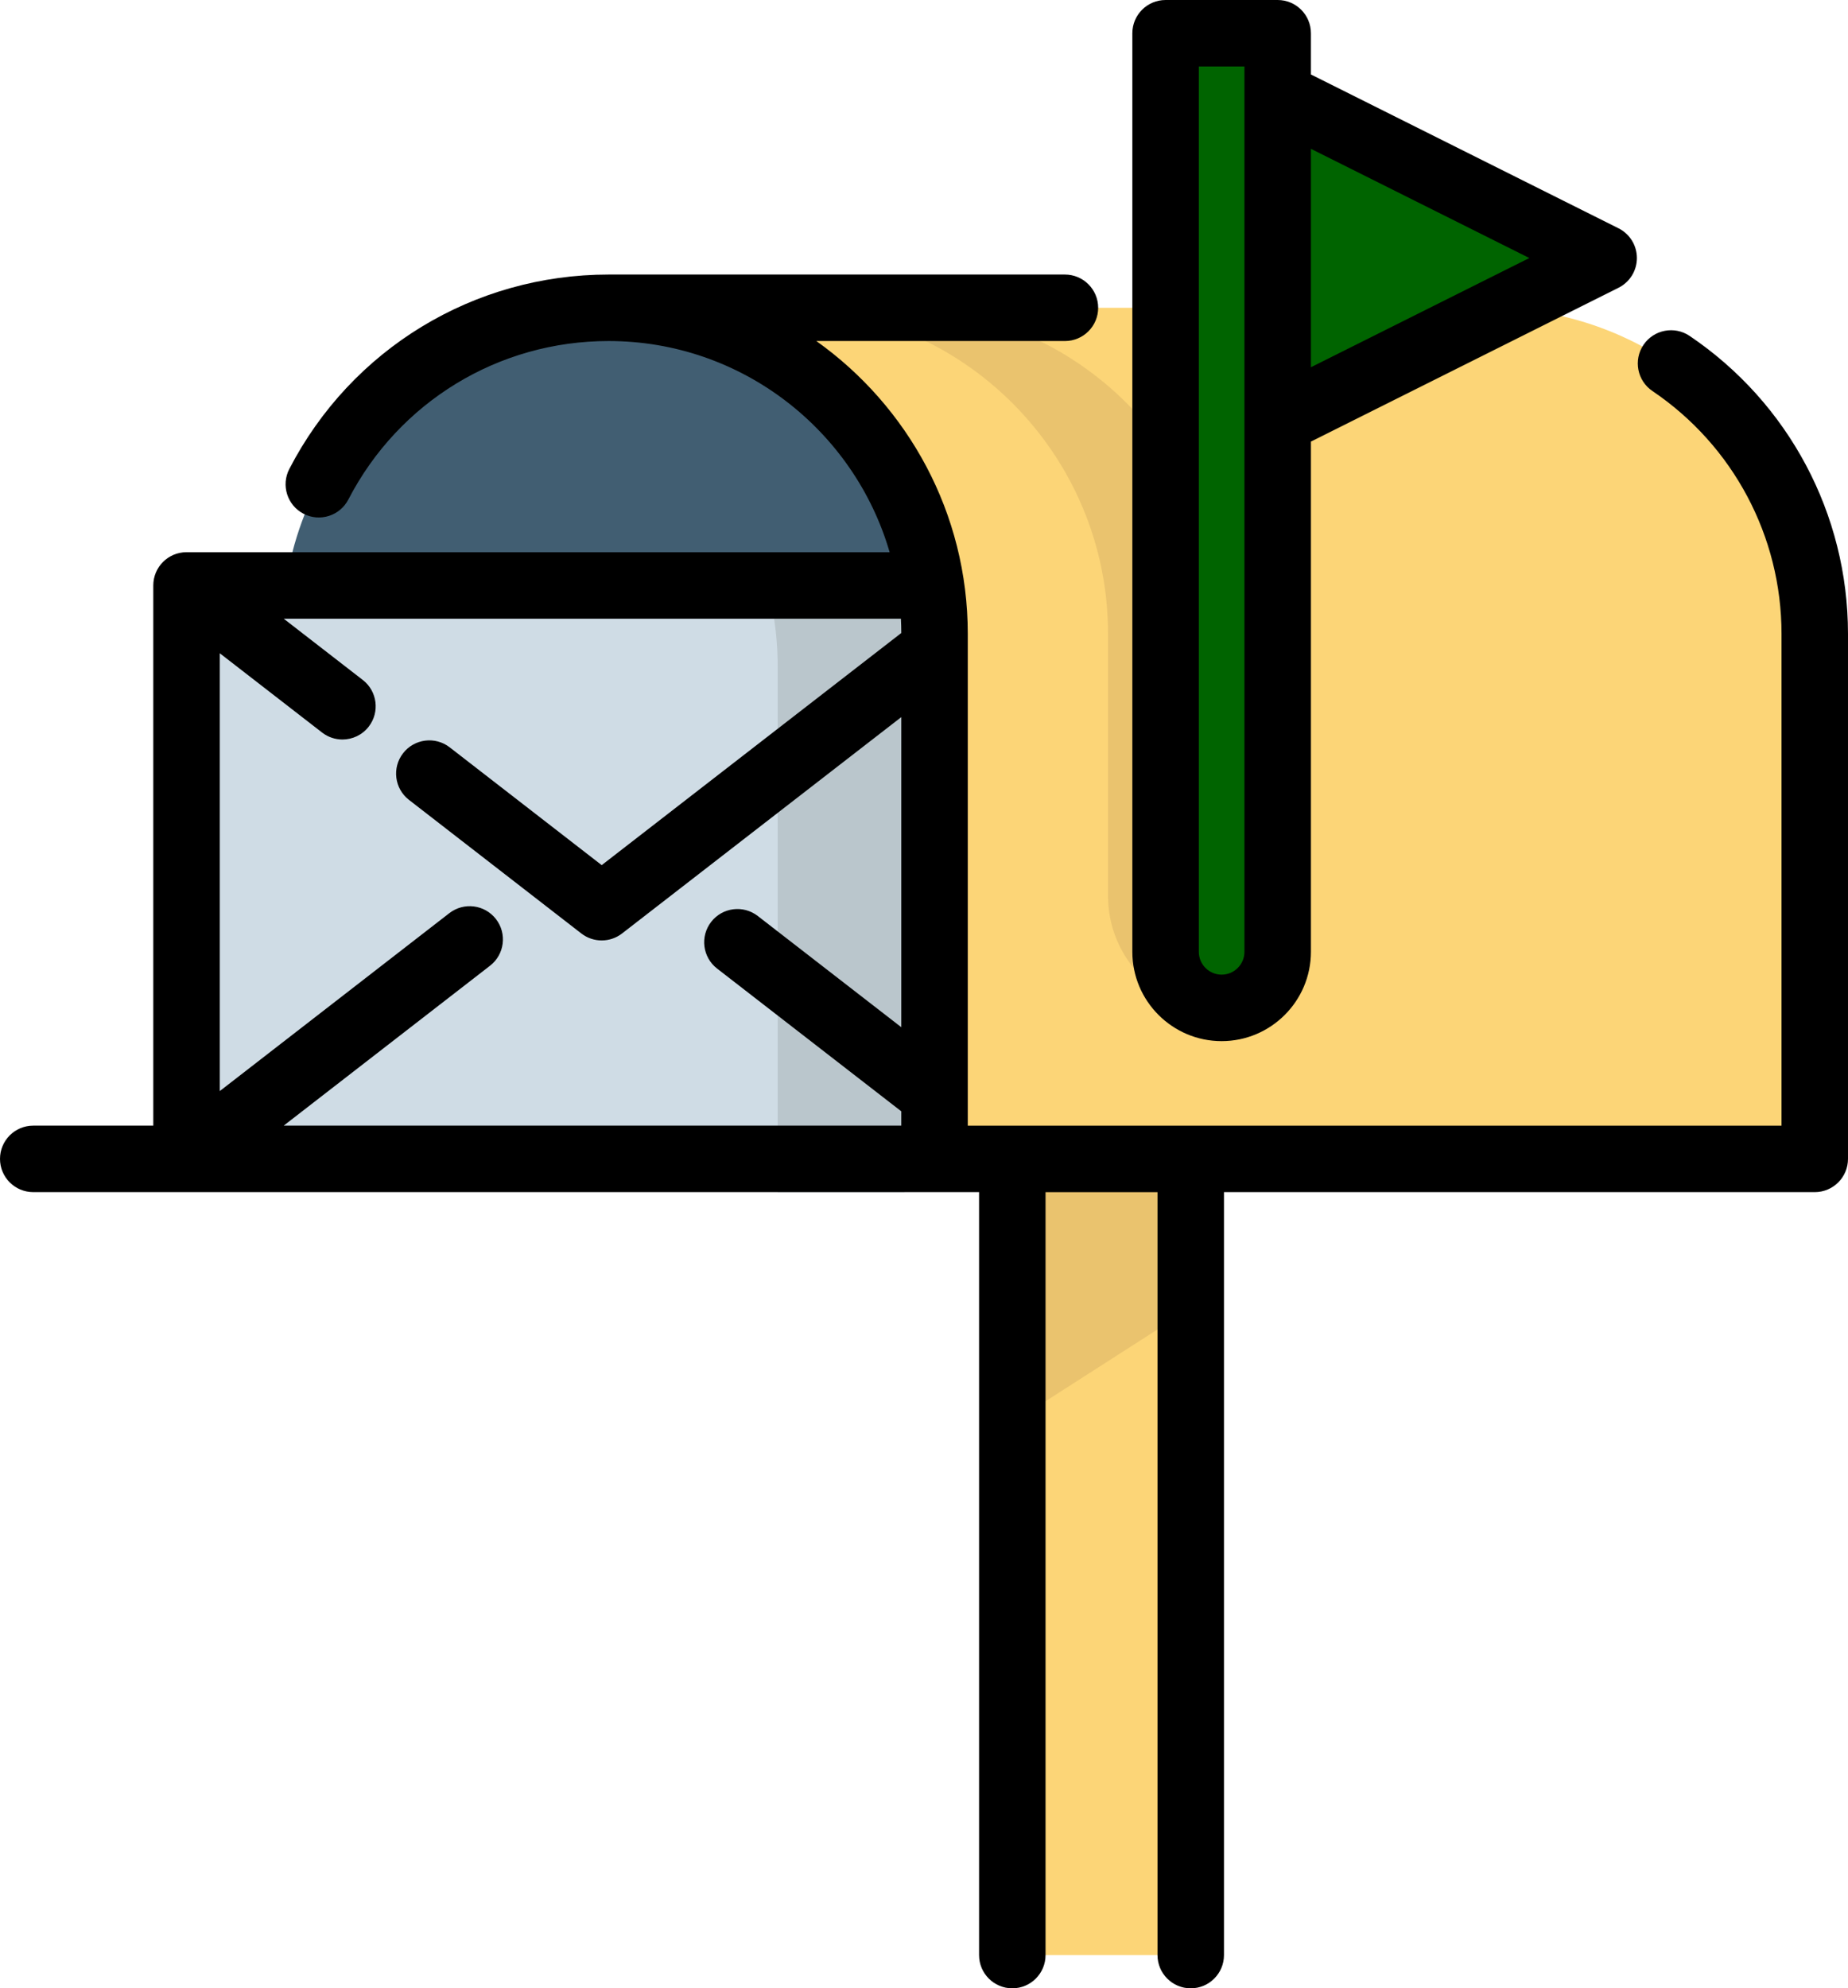 <?xml version="1.0" encoding="UTF-8" standalone="no"?>
<!-- Generator: Adobe Illustrator 19.0.0, SVG Export Plug-In . SVG Version: 6.00 Build 0)  -->

<svg
   version="1.1"
   id="Layer_1"
   x="0px"
   y="0px"
   viewBox="0 0 118.984 128"
   xml:space="preserve"
   sodipodi:docname="boite_aux_lettres_source.svg"
   width="118.984"
   height="128"
   inkscape:version="1.1.1 (3bf5ae0d25, 2021-09-20)"
   xmlns:inkscape="http://www.inkscape.org/namespaces/inkscape"
   xmlns:sodipodi="http://sodipodi.sourceforge.net/DTD/sodipodi-0.dtd"
   xmlns="http://www.w3.org/2000/svg"
   xmlns:svg="http://www.w3.org/2000/svg"><defs
   id="defs57" /><sodipodi:namedview
   id="namedview55"
   pagecolor="#ffffff"
   bordercolor="#666666"
   borderopacity="1.0"
   inkscape:pageshadow="2"
   inkscape:pageopacity="0.0"
   inkscape:pagecheckerboard="0"
   showgrid="false"
   fit-margin-top="0"
   fit-margin-left="0"
   fit-margin-right="0"
   fit-margin-bottom="0"
   inkscape:zoom="4.2868349"
   inkscape:cx="55.635453"
   inkscape:cy="72.081153"
   inkscape:window-width="1920"
   inkscape:window-height="979"
   inkscape:window-x="0"
   inkscape:window-y="0"
   inkscape:window-maximized="1"
   inkscape:current-layer="Layer_1" />
<path
   style="fill:#fcd577;stroke-width:4"
   d="M 258.589,298.418 H 485.282 V 163.21 c 0,-46.365 -37.587,-83.953 -83.953,-83.953 v 0 H 174.636"
   id="path2"
   transform="matrix(0.25,0,0,0.25,-4.508,0)" />
<path
   style="fill:#eac36e;stroke-width:4"
   d="m 248.867,79.257 v 0 h -29.424 c 46.365,0 83.953,37.587 83.953,83.953 v 67.49 c 0,16.25 13.173,29.424 29.423,29.424 v 0 -96.914 C 332.82,116.844 295.233,79.257 248.867,79.257 Z"
   id="path4"
   transform="matrix(0.25,0,0,0.25,-4.508,0)" />
<path
   style="fill:#415e72;stroke-width:4"
   d="m 174.636,79.257 v 0 c -46.367,0 -83.953,37.587 -83.953,83.953 V 298.419 H 258.589 V 163.21 c 0,-46.366 -37.587,-83.953 -83.953,-83.953 z"
   id="path6"
   transform="matrix(0.25,0,0,0.25,-4.508,0)" />
<polygon
   style="fill:#cfdce5;stroke-width:4"
   points="258.592,298.414 65.944,298.414 65.944,150.755 257.673,150.755 "
   id="polygon8"
   transform="matrix(0.25,0,0,0.25,-4.508,0)" />
<path
   style="fill:#bac6cc;stroke-width:4"
   d="M 225.94,298.414 V 163.21 c 0,-4.23 -0.318,-8.39 -0.919,-12.455 h 32.652 l 0.919,147.659 z"
   id="path10"
   transform="matrix(0.25,0,0,0.25,-6.413,2.14)" />
<path
   style="fill:#006400;stroke-width:4;fill-opacity:1"
   d="m 346.961,8.56 h -28.869 v 236.541 c 0,7.972 6.462,14.434 14.434,14.434 v 0 c 7.972,0 14.434,-6.462 14.434,-14.434 V 8.56 Z"
   id="path12"
   transform="matrix(0.25,0,0,0.25,-4.508,0)" />
<polygon
   style="fill:#006400;stroke-width:4;fill-opacity:1"
   points="346.961,24.467 430.914,66.444 346.961,108.42 "
   id="polygon14"
   transform="matrix(0.25,0,0,0.25,-4.508,0)" />
<polyline
   style="fill:#fcd577;stroke-width:4"
   points="278.618,503.44 278.618,298.418 324.571,298.418 324.571,503.44 "
   id="polyline16"
   transform="matrix(0.25,0,0,0.25,-4.508,0)" />
<polyline
   style="fill:#eac36e;stroke-width:4"
   points="278.618,366.392 278.618,298.418 324.571,298.418 324.571,336.933 "
   id="polyline18"
   transform="matrix(0.25,0,0,0.25,-4.508,0)" />
<path
   d="m 453.185,86.503 c -3.919,-2.647 -9.239,-1.616 -11.886,2.301 -2.647,3.917 -1.616,9.238 2.301,11.885 20.818,14.063 33.246,37.437 33.246,62.522 V 289.86 H 267.274 V 163.21 c 0,-31.081 -15.423,-58.608 -38.999,-75.393 h 64.02 c 4.727,0 8.56,-3.833 8.56,-8.56 0,-4.727 -3.833,-8.56 -8.56,-8.56 H 174.761 v 0 0 c -34.743,0 -66.249,19.185 -82.22,50.067 -2.172,4.199 -0.528,9.363 3.671,11.535 4.199,2.171 9.363,0.528 11.535,-3.672 13.02,-25.173 38.698,-40.812 67.014,-40.812 34.279,0 63.266,23.004 72.39,54.378 H 66.07 c -4.727,0 -8.56,3.833 -8.56,8.56 V 289.856 H 26.592 c -4.727,0 -8.56,3.833 -8.56,8.56 0,4.727 3.833,8.56 8.56,8.56 h 243.591 v 196.462 c 0,4.727 3.833,8.56 8.56,8.56 4.727,0 8.56,-3.833 8.56,-8.56 v -196.46 h 28.833 V 503.44 c 0,4.727 3.833,8.56 8.56,8.56 4.727,0 8.56,-3.833 8.56,-8.56 V 306.978 h 152.151 c 4.727,0 8.56,-3.833 8.56,-8.56 V 163.21 c -10e-4,-30.78 -15.245,-59.456 -40.782,-76.707 z m -203.037,76.5 -77.153,59.773 -39.148,-30.335 c -3.738,-2.897 -9.115,-2.213 -12.009,1.524 -2.896,3.737 -2.213,9.114 1.524,12.009 l 44.386,34.397 c 1.544,1.197 3.394,1.795 5.244,1.795 1.849,0 3.699,-0.597 5.241,-1.792 l 71.92,-55.717 v 79.856 l -36.961,-28.641 c -3.738,-2.897 -9.115,-2.214 -12.009,1.523 -2.896,3.737 -2.214,9.114 1.523,12.009 l 47.447,36.767 v 3.684 H 91.097 l 53.142,-41.18 c 3.737,-2.896 4.418,-8.272 1.523,-12.009 -2.896,-3.737 -8.271,-4.418 -12.009,-1.523 L 74.632,280.957 V 168.215 l 26.352,20.416 c 1.56,1.209 3.406,1.794 5.236,1.794 2.557,0 5.086,-1.14 6.773,-3.317 2.896,-3.737 2.213,-9.114 -1.524,-12.009 L 91.096,159.316 h 158.958 c 0.062,1.22 0.091,2.451 0.094,3.687 z"
   id="path20"
   transform="matrix(0.25,0,0,0.25,-4.508,0)"
   style="stroke-width:4" />
<path
   d="m 332.652,268.095 c 12.679,0 22.994,-10.315 22.994,-22.994 V 113.711 L 434.867,74.1 c 2.9,-1.451 4.732,-4.414 4.732,-7.656 0,-3.242 -1.832,-6.207 -4.732,-7.656 L 355.646,19.177 V 8.56 c 0,-4.727 -3.833,-8.56 -8.56,-8.56 h -28.868 c -4.727,0 -8.56,3.833 -8.56,8.56 v 236.541 c -0.001,12.679 10.315,22.994 22.994,22.994 z M 411.898,66.444 355.645,94.57 V 38.318 Z M 326.777,17.12 h 11.748 v 227.981 c 0,3.239 -2.635,5.874 -5.874,5.874 -3.239,0 -5.873,-2.635 -5.873,-5.874 V 17.12 Z"
   id="path22"
   transform="matrix(0.25,0,0,0.25,-4.508,0)"
   style="stroke-width:4" />
<g
   id="g24"
   transform="matrix(0.25,0,0,0.25,-4.508,0)"
   style="stroke-width:4">
</g>
<g
   id="g26"
   transform="matrix(0.25,0,0,0.25,-4.508,0)"
   style="stroke-width:4">
</g>
<g
   id="g28"
   transform="matrix(0.25,0,0,0.25,-4.508,0)"
   style="stroke-width:4">
</g>
<g
   id="g30"
   transform="matrix(0.25,0,0,0.25,-4.508,0)"
   style="stroke-width:4">
</g>
<g
   id="g32"
   transform="matrix(0.25,0,0,0.25,-4.508,0)"
   style="stroke-width:4">
</g>
<g
   id="g34"
   transform="matrix(0.25,0,0,0.25,-4.508,0)"
   style="stroke-width:4">
</g>
<g
   id="g36"
   transform="matrix(0.25,0,0,0.25,-4.508,0)"
   style="stroke-width:4">
</g>
<g
   id="g38"
   transform="matrix(0.25,0,0,0.25,-4.508,0)"
   style="stroke-width:4">
</g>
<g
   id="g40"
   transform="matrix(0.25,0,0,0.25,-4.508,0)"
   style="stroke-width:4">
</g>
<g
   id="g42"
   transform="matrix(0.25,0,0,0.25,-4.508,0)"
   style="stroke-width:4">
</g>
<g
   id="g44"
   transform="matrix(0.25,0,0,0.25,-4.508,0)"
   style="stroke-width:4">
</g>
<g
   id="g46"
   transform="matrix(0.25,0,0,0.25,-4.508,0)"
   style="stroke-width:4">
</g>
<g
   id="g48"
   transform="matrix(0.25,0,0,0.25,-4.508,0)"
   style="stroke-width:4">
</g>
<g
   id="g50"
   transform="matrix(0.25,0,0,0.25,-4.508,0)"
   style="stroke-width:4">
</g>
<g
   id="g52"
   transform="matrix(0.25,0,0,0.25,-4.508,0)"
   style="stroke-width:4">
</g>
</svg>
